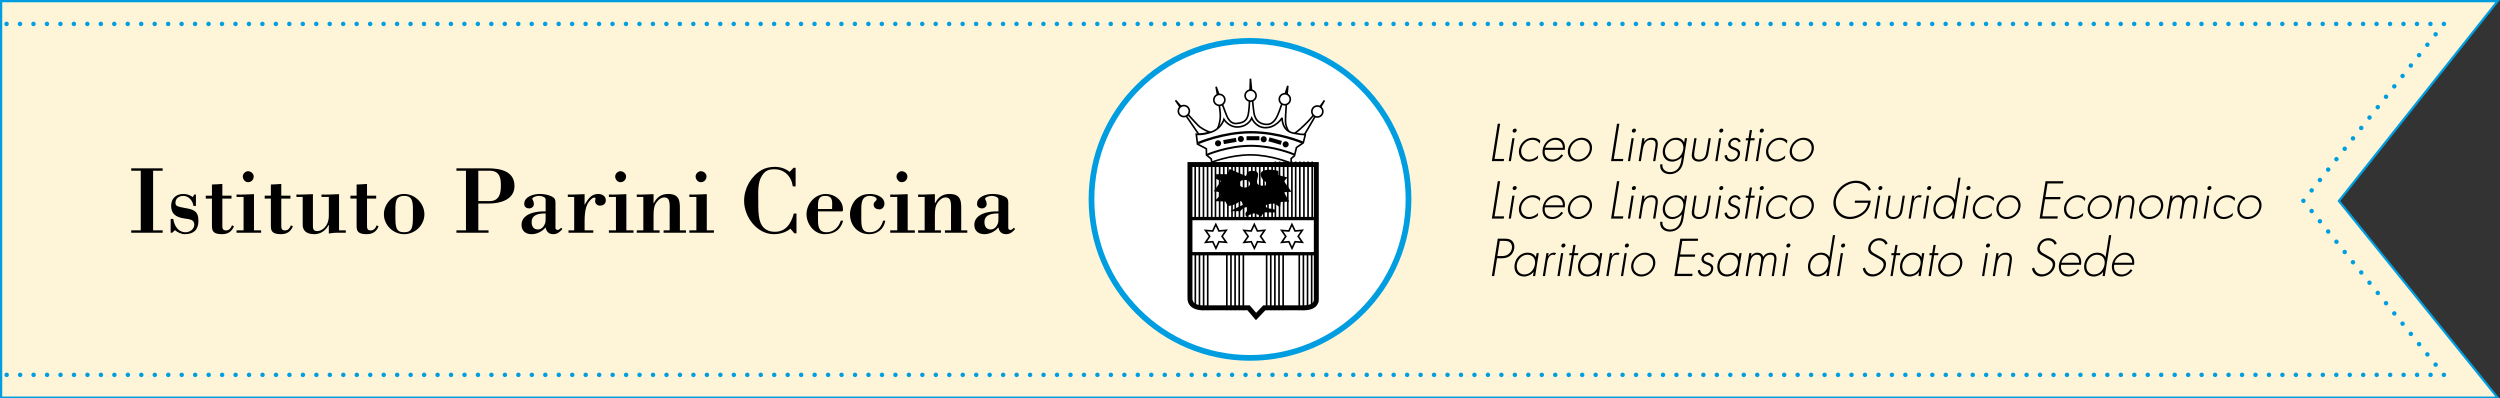 <?xml version="1.0" encoding="utf-8"?>
<!-- Generator: Adobe Illustrator 16.0.0, SVG Export Plug-In . SVG Version: 6.00 Build 0)  -->
<!DOCTYPE svg PUBLIC "-//W3C//DTD SVG 1.1//EN" "http://www.w3.org/Graphics/SVG/1.1/DTD/svg11.dtd">
<svg version="1.1" id="Livello_1" xmlns="http://www.w3.org/2000/svg" xmlns:xlink="http://www.w3.org/1999/xlink" x="0px" y="0px"
	 width="1250px" height="199px" viewBox="0 0 1250 199" enable-background="new 0 0 1250 199" xml:space="preserve">
<rect x="0" y="0" width="1250" height="199" fill="#333333" stroke="none"/>
<polygon fill="#FEF5D8" points="0.56,0.56 0.56,198.825 1248.827,198.825 1169.448,100.489 1248.827,0.56 "/>
<g>
	<g>
		<defs>
			<polygon id="SVGID_1_" points="0.56,0.561 0.56,198.825 1248.827,198.825 1169.448,100.488 1248.827,0.561 			"/>
		</defs>
		<clipPath id="SVGID_2_">
			<use xlink:href="#SVGID_1_"  overflow="visible"/>
		</clipPath>
		
			<line clip-path="url(#SVGID_2_)" fill="none" stroke="#009EE0" stroke-width="2.24" stroke-linecap="round" stroke-linejoin="round" stroke-dasharray="0,6.733" x1="-3.401" y1="187.425" x2="1218.578" y2="187.425"/>
	</g>
	<g>
		<defs>
			<polygon id="SVGID_3_" points="0.56,0.561 0.56,198.825 1248.827,198.825 1169.448,100.488 1248.827,0.561 			"/>
		</defs>
		<clipPath id="SVGID_4_">
			<use xlink:href="#SVGID_3_"  overflow="visible"/>
		</clipPath>
		
			<line clip-path="url(#SVGID_4_)" fill="none" stroke="#009EE0" stroke-width="2.24" stroke-linecap="round" stroke-linejoin="round" stroke-dasharray="0,6.579" x1="1217.812" y1="182.307" x2="1153.76" y2="102.957"/>
	</g>
	<g>
		<defs>
			<polygon id="SVGID_5_" points="0.56,0.561 0.56,198.825 1248.827,198.825 1169.448,100.488 1248.827,0.561 			"/>
		</defs>
		<clipPath id="SVGID_6_">
			<use xlink:href="#SVGID_5_"  overflow="visible"/>
		</clipPath>
		
			<line clip-path="url(#SVGID_6_)" fill="none" stroke="#009EE0" stroke-width="2.24" stroke-linecap="round" stroke-linejoin="round" stroke-dasharray="0,6.644" x1="1155.825" y1="95.195" x2="1219.879" y2="14.561"/>
	</g>
	<g>
		<defs>
			<polygon id="SVGID_7_" points="0.56,0.561 0.56,198.825 1248.827,198.825 1169.448,100.488 1248.827,0.561 			"/>
		</defs>
		<clipPath id="SVGID_8_">
			<use xlink:href="#SVGID_7_"  overflow="visible"/>
		</clipPath>
		
			<line clip-path="url(#SVGID_8_)" fill="none" stroke="#009EE0" stroke-width="2.24" stroke-linecap="round" stroke-linejoin="round" stroke-dasharray="0,6.733" x1="1215.212" y1="11.96" x2="-6.768" y2="11.96"/>
	</g>
	<g>
		<defs>
			<polygon id="SVGID_9_" points="0.56,0.561 0.56,198.825 1248.827,198.825 1169.448,100.488 1248.827,0.561 			"/>
		</defs>
		<clipPath id="SVGID_10_">
			<use xlink:href="#SVGID_9_"  overflow="visible"/>
		</clipPath>
		
			<path clip-path="url(#SVGID_10_)" fill="none" stroke="#009EE0" stroke-width="2.24" stroke-linecap="round" stroke-linejoin="round" d="
			M-10.134,11.96L-10.134,11.96 M1221.945,11.96L1221.945,11.96 M1151.693,100.396L1151.693,100.396 M1221.945,187.425
			L1221.945,187.425 M-10.134,187.425L-10.134,187.425"/>
	</g>
</g>
<g>
	<g>
		<defs>
			<rect id="SVGID_11_" x="0" width="1250" height="199.385"/>
		</defs>
		<clipPath id="SVGID_12_">
			<use xlink:href="#SVGID_11_"  overflow="visible"/>
		</clipPath>
		<polygon clip-path="url(#SVGID_12_)" fill="none" stroke="#009EE0" stroke-width="1.12" points="0.56,0.56 0.56,198.825 
			1248.827,198.825 1169.448,100.489 1248.827,0.56 		"/>
	</g>
	<g>
		<defs>
			<rect id="SVGID_13_" x="0" width="1250" height="199.385"/>
		</defs>
		<clipPath id="SVGID_14_">
			<use xlink:href="#SVGID_13_"  overflow="visible"/>
		</clipPath>
		<path clip-path="url(#SVGID_14_)" fill="#FFFFFF" d="M625,178.947c43.771,0,79.255-35.483,79.255-79.254
			c0-43.772-35.482-79.256-79.255-79.256c-43.771,0-79.256,35.484-79.256,79.256C545.744,143.464,581.229,178.947,625,178.947"/>
	</g>
	<g>
		<defs>
			<rect id="SVGID_15_" x="0" width="1250" height="199.385"/>
		</defs>
		<clipPath id="SVGID_16_">
			<use xlink:href="#SVGID_15_"  overflow="visible"/>
		</clipPath>
		<circle clip-path="url(#SVGID_16_)" fill="none" stroke="#009EE0" stroke-width="2.868" cx="625" cy="99.692" r="79.255"/>
	</g>
	<g>
		<defs>
			<rect id="SVGID_17_" x="0" width="1250" height="199.385"/>
		</defs>
		<clipPath id="SVGID_18_">
			<use xlink:href="#SVGID_17_"  overflow="visible"/>
		</clipPath>
		<path clip-path="url(#SVGID_18_)" fill="#FFFFFF" d="M587.759,50.16l11.664,17.066l5.779-0.952c0,0-3.359-1.342-5.264-2.787
			C598.034,62.042,587.759,50.16,587.759,50.16"/>
	</g>
	<g>
		<defs>
			<rect id="SVGID_19_" x="0" width="1250" height="199.385"/>
		</defs>
		<clipPath id="SVGID_20_">
			<use xlink:href="#SVGID_19_"  overflow="visible"/>
		</clipPath>
		<path clip-path="url(#SVGID_20_)" fill="none" stroke="#000000" stroke-width="0.826" d="M587.759,50.16l11.664,17.066
			l5.779-0.952c0,0-3.359-1.342-5.264-2.787C598.034,62.042,587.759,50.16,587.759,50.16z"/>
	</g>
	<g>
		<defs>
			<rect id="SVGID_21_" x="0" width="1250" height="199.385"/>
		</defs>
		<clipPath id="SVGID_22_">
			<use xlink:href="#SVGID_21_"  overflow="visible"/>
		</clipPath>
		<path clip-path="url(#SVGID_22_)" fill="#FFFFFF" d="M608.952,63.9c0,0,1.389-3.005,1.193-6.858
			c-0.195-3.854-2.11-13.671-2.11-13.671s4.975,14.281,5.94,15.781c1.063,1.651,2.374,2.787,4.336,2.58
			c2.879-0.303,4.954-0.906,5.78-4.323c0.826-3.418,1.135-18.075,1.135-18.075s1.48,16.698,1.962,18.166s1.388,3.848,4.702,4.542
			c2.729,0.572,4.588-0.275,6.285-3.131c1.696-2.856,5.733-15.999,5.733-15.999s-1.47,16.09-1.102,18.625
			c0.369,2.536,1.513,3.992,1.513,3.992l-34.577-0.597L608.952,63.9z"/>
	</g>
	<g>
		<defs>
			<rect id="SVGID_23_" x="0" width="1250" height="199.385"/>
		</defs>
		<clipPath id="SVGID_24_">
			<use xlink:href="#SVGID_23_"  overflow="visible"/>
		</clipPath>
		<path clip-path="url(#SVGID_24_)" fill="none" stroke="#000000" stroke-width="0.826" d="M608.952,63.9
			c0,0,1.389-3.005,1.193-6.858c-0.195-3.854-2.11-13.671-2.11-13.671s4.975,14.281,5.94,15.781c1.063,1.651,2.374,2.787,4.336,2.58
			c2.879-0.303,4.954-0.906,5.78-4.323c0.826-3.418,1.135-18.075,1.135-18.075s1.48,16.698,1.962,18.166s1.388,3.848,4.702,4.542
			c2.729,0.572,4.588-0.275,6.285-3.131c1.696-2.856,5.733-15.999,5.733-15.999s-1.47,16.09-1.102,18.625
			c0.369,2.536,1.513,3.992,1.513,3.992l-34.577-0.597L608.952,63.9z"/>
	</g>
	<g>
		<defs>
			<rect id="SVGID_25_" x="0" width="1250" height="199.385"/>
		</defs>
		<clipPath id="SVGID_26_">
			<use xlink:href="#SVGID_25_"  overflow="visible"/>
		</clipPath>
		<path clip-path="url(#SVGID_26_)" fill="#FFFFFF" d="M647.213,66.618c0,0,0.733,0.057,5.505-4.576
			c4.771-4.633,9.508-11.836,9.508-11.836l-9.812,16.825l-2.538,1.296L647.213,66.618z"/>
	</g>
	<g>
		<defs>
			<rect id="SVGID_27_" x="0" width="1250" height="199.385"/>
		</defs>
		<clipPath id="SVGID_28_">
			<use xlink:href="#SVGID_27_"  overflow="visible"/>
		</clipPath>
		<path clip-path="url(#SVGID_28_)" fill="none" stroke="#000000" stroke-width="0.826" d="M647.213,66.618
			c0,0,0.733,0.057,5.505-4.576c4.771-4.633,9.508-11.836,9.508-11.836l-9.812,16.825l-2.538,1.296L647.213,66.618z"/>
	</g>
	<g>
		<defs>
			<rect id="SVGID_29_" x="0" width="1250" height="199.385"/>
		</defs>
		<clipPath id="SVGID_30_">
			<use xlink:href="#SVGID_29_"  overflow="visible"/>
		</clipPath>
		<path clip-path="url(#SVGID_30_)" fill="#FFFFFF" d="M603.173,74.37l-4.417-2.306l-0.616-4.929c0,0,3.329,0.536,7.969-1.273
			s5.872-6.159,5.872-6.159s2.474,4.046,7.065,3.785c5.229-0.298,6.801-4.399,6.801-4.399s1.866,4.502,6.503,4.743
			c5.602,0.291,8.712-4.92,8.712-4.92s-0.316,6.569,5.738,7.672c6.056,1.104,5.918,0.551,5.918,0.551l-1.102,4.293l-3.371,2.325
			l-1.032,4.135l-1.651,1.421v2.476l-39.599-0.149l-0.339-2.14l-2.383-2.027L603.173,74.37z"/>
	</g>
	<g>
		<defs>
			<rect id="SVGID_31_" x="0" width="1250" height="199.385"/>
		</defs>
		<clipPath id="SVGID_32_">
			<use xlink:href="#SVGID_31_"  overflow="visible"/>
		</clipPath>
		<path clip-path="url(#SVGID_32_)" fill="none" stroke="#000000" stroke-width="0.826" d="M603.173,74.37l-4.417-2.306
			l-0.616-4.929c0,0,3.329,0.536,7.969-1.273s5.872-6.159,5.872-6.159s2.474,4.046,7.065,3.785c5.229-0.298,6.801-4.399,6.801-4.399
			s1.866,4.502,6.503,4.743c5.602,0.291,8.712-4.92,8.712-4.92s-0.316,6.569,5.738,7.672c6.056,1.104,5.918,0.551,5.918,0.551
			l-1.102,4.293l-3.371,2.325l-1.032,4.135l-1.651,1.421v2.476l-39.599-0.149l-0.339-2.14l-2.383-2.027L603.173,74.37z"/>
	</g>
	<g>
		<defs>
			<rect id="SVGID_33_" x="0" width="1250" height="199.385"/>
		</defs>
		<clipPath id="SVGID_34_">
			<use xlink:href="#SVGID_33_"  overflow="visible"/>
		</clipPath>
		<path clip-path="url(#SVGID_34_)" fill="none" stroke="#000000" stroke-width="2.477" d="M594.984,82.273h63.17v67.299
			c0,0,0.62,4.335-6.398,4.335H632.16l-4.146,4.336l-3.716-4.336h-22.089c0,0-7.226,0.62-7.226-4.748V82.273L594.984,82.273z"/>
	</g>
	<g>
		<defs>
			<rect id="SVGID_35_" x="0" width="1250" height="199.385"/>
		</defs>
		<clipPath id="SVGID_36_">
			<use xlink:href="#SVGID_35_"  overflow="visible"/>
		</clipPath>
		<path clip-path="url(#SVGID_36_)" fill="#FFFFFF" d="M591.922,58.292c1.52,0,2.753-1.232,2.753-2.753
			c0-1.52-1.233-2.752-2.753-2.752c-1.521,0-2.753,1.232-2.753,2.752C589.169,57.06,590.402,58.292,591.922,58.292"/>
	</g>
	<g>
		<defs>
			<rect id="SVGID_37_" x="0" width="1250" height="199.385"/>
		</defs>
		<clipPath id="SVGID_38_">
			<use xlink:href="#SVGID_37_"  overflow="visible"/>
		</clipPath>
		<circle clip-path="url(#SVGID_38_)" fill="none" stroke="#000000" stroke-width="0.826" cx="591.922" cy="55.539" r="2.752"/>
	</g>
	<g>
		<defs>
			<rect id="SVGID_39_" x="0" width="1250" height="199.385"/>
		</defs>
		<clipPath id="SVGID_40_">
			<use xlink:href="#SVGID_39_"  overflow="visible"/>
		</clipPath>
		<path clip-path="url(#SVGID_40_)" fill="#FFFFFF" d="M609.676,52.684c1.52,0,2.753-1.232,2.753-2.753
			c0-1.52-1.233-2.752-2.753-2.752c-1.521,0-2.753,1.232-2.753,2.752C606.923,51.452,608.156,52.684,609.676,52.684"/>
	</g>
	<g>
		<defs>
			<rect id="SVGID_41_" x="0" width="1250" height="199.385"/>
		</defs>
		<clipPath id="SVGID_42_">
			<use xlink:href="#SVGID_41_"  overflow="visible"/>
		</clipPath>
		<circle clip-path="url(#SVGID_42_)" fill="none" stroke="#000000" stroke-width="0.826" cx="609.676" cy="49.931" r="2.752"/>
	</g>
	<g>
		<defs>
			<rect id="SVGID_43_" x="0" width="1250" height="199.385"/>
		</defs>
		<clipPath id="SVGID_44_">
			<use xlink:href="#SVGID_43_"  overflow="visible"/>
		</clipPath>
		<path clip-path="url(#SVGID_44_)" fill="#FFFFFF" d="M625.296,50.569c1.521,0,2.753-1.232,2.753-2.753
			c0-1.52-1.232-2.752-2.753-2.752c-1.521,0-2.753,1.232-2.753,2.752C622.543,49.337,623.775,50.569,625.296,50.569"/>
	</g>
	<g>
		<defs>
			<rect id="SVGID_45_" x="0" width="1250" height="199.385"/>
		</defs>
		<clipPath id="SVGID_46_">
			<use xlink:href="#SVGID_45_"  overflow="visible"/>
		</clipPath>
		<circle clip-path="url(#SVGID_46_)" fill="none" stroke="#000000" stroke-width="0.826" cx="625.296" cy="47.817" r="2.752"/>
	</g>
	<g>
		<defs>
			<rect id="SVGID_47_" x="0" width="1250" height="199.385"/>
		</defs>
		<clipPath id="SVGID_48_">
			<use xlink:href="#SVGID_47_"  overflow="visible"/>
		</clipPath>
		<path clip-path="url(#SVGID_48_)" fill="#FFFFFF" d="M642.396,52.374c1.521,0,2.753-1.232,2.753-2.753
			c0-1.52-1.232-2.752-2.753-2.752s-2.753,1.232-2.753,2.752C639.644,51.142,640.875,52.374,642.396,52.374"/>
	</g>
	<g>
		<defs>
			<rect id="SVGID_49_" x="0" width="1250" height="199.385"/>
		</defs>
		<clipPath id="SVGID_50_">
			<use xlink:href="#SVGID_49_"  overflow="visible"/>
		</clipPath>
		<circle clip-path="url(#SVGID_50_)" fill="none" stroke="#000000" stroke-width="0.826" cx="642.396" cy="49.621" r="2.752"/>
	</g>
	<g>
		<defs>
			<rect id="SVGID_51_" x="0" width="1250" height="199.385"/>
		</defs>
		<clipPath id="SVGID_52_">
			<use xlink:href="#SVGID_51_"  overflow="visible"/>
		</clipPath>
		<path clip-path="url(#SVGID_52_)" fill="#FFFFFF" d="M658.671,58.499c1.52,0,2.753-1.232,2.753-2.753
			c0-1.52-1.233-2.752-2.753-2.752c-1.521,0-2.753,1.232-2.753,2.752C655.918,57.267,657.15,58.499,658.671,58.499"/>
	</g>
	<g>
		<defs>
			<rect id="SVGID_53_" x="0" width="1250" height="199.385"/>
		</defs>
		<clipPath id="SVGID_54_">
			<use xlink:href="#SVGID_53_"  overflow="visible"/>
		</clipPath>
		<circle clip-path="url(#SVGID_54_)" fill="none" stroke="#000000" stroke-width="0.826" cx="658.671" cy="55.746" r="2.752"/>
	</g>
</g>
<line fill="none" stroke="#000000" stroke-width="1.652" x1="595.309" y1="109.287" x2="658.086" y2="109.287"/>
<line fill="none" stroke="#000000" stroke-width="1.652" x1="595.309" y1="126.864" x2="658.086" y2="126.864"/>
<g>
	<g>
		<defs>
			<rect id="SVGID_55_" x="0" width="1250" height="199.385"/>
		</defs>
		<clipPath id="SVGID_56_">
			<use xlink:href="#SVGID_55_"  overflow="visible"/>
		</clipPath>
		<path clip-path="url(#SVGID_56_)" fill="none" stroke="#000000" stroke-width="0.826" d="M605.65,81.211
			c0,0,9.241-3.775,19.622-3.775s20.289,4.157,20.289,4.157"/>
	</g>
	<g>
		<defs>
			<rect id="SVGID_57_" x="0" width="1250" height="199.385"/>
		</defs>
		<clipPath id="SVGID_58_">
			<use xlink:href="#SVGID_57_"  overflow="visible"/>
		</clipPath>
		<path clip-path="url(#SVGID_58_)" fill="none" stroke="#000000" stroke-width="0.991" d="M603.37,77.434
			c0,0,10.393-4.534,22.066-4.534s21.577,4.321,21.577,4.321"/>
	</g>
	<g>
		<defs>
			<rect id="SVGID_59_" x="0" width="1250" height="199.385"/>
		</defs>
		<clipPath id="SVGID_60_">
			<use xlink:href="#SVGID_59_"  overflow="visible"/>
		</clipPath>
		<path clip-path="url(#SVGID_60_)" fill="none" stroke="#000000" stroke-width="1.189" d="M599.006,71.565
			c0,0,12.47-5.441,26.479-5.441c14.01,0,25.896,5.186,25.896,5.186"/>
	</g>
</g>
<path fill="none" stroke="#000000" stroke-width="0.826" d="M603.998,76.729"/>
<line fill="none" stroke="#000000" stroke-width="0.826" x1="597.668" y1="126.746" x2="597.668" y2="153.889"/>
<line fill="none" stroke="#000000" stroke-width="0.826" x1="599.732" y1="126.746" x2="599.732" y2="154.527"/>
<line fill="none" stroke="#000000" stroke-width="0.826" x1="601.796" y1="126.746" x2="601.796" y2="155.059"/>
<line fill="none" stroke="#000000" stroke-width="0.826" x1="603.861" y1="126.746" x2="603.861" y2="155.059"/>
<line fill="none" stroke="#000000" stroke-width="0.826" x1="649.634" y1="126.746" x2="649.634" y2="155.059"/>
<line fill="none" stroke="#000000" stroke-width="0.826" x1="651.698" y1="126.746" x2="651.698" y2="155.059"/>
<line fill="none" stroke="#000000" stroke-width="0.826" x1="653.763" y1="126.746" x2="653.763" y2="154.361"/>
<line fill="none" stroke="#000000" stroke-width="0.826" x1="655.826" y1="126.746" x2="655.826" y2="153.712"/>
<line fill="none" stroke="#000000" stroke-width="0.826" x1="613.416" y1="126.746" x2="613.416" y2="155.059"/>
<line fill="none" stroke="#000000" stroke-width="0.826" x1="615.48" y1="126.746" x2="615.48" y2="155.059"/>
<line fill="none" stroke="#000000" stroke-width="0.826" x1="617.545" y1="126.746" x2="617.545" y2="155.059"/>
<line fill="none" stroke="#000000" stroke-width="0.826" x1="619.609" y1="126.746" x2="619.609" y2="155.059"/>
<line fill="none" stroke="#000000" stroke-width="0.826" x1="621.674" y1="126.746" x2="621.674" y2="155.059"/>
<line fill="none" stroke="#000000" stroke-width="0.826" x1="633.313" y1="126.746" x2="633.313" y2="155.059"/>
<line fill="none" stroke="#000000" stroke-width="0.826" x1="635.378" y1="126.746" x2="635.378" y2="155.059"/>
<line fill="none" stroke="#000000" stroke-width="0.826" x1="637.442" y1="126.746" x2="637.442" y2="155.059"/>
<line fill="none" stroke="#000000" stroke-width="0.826" x1="639.507" y1="126.746" x2="639.507" y2="155.059"/>
<line fill="none" stroke="#000000" stroke-width="0.826" x1="641.571" y1="126.746" x2="641.571" y2="155.059"/>
<g>
	<g>
		<defs>
			<rect id="SVGID_61_" x="0" width="1250" height="199.385"/>
		</defs>
		<clipPath id="SVGID_62_">
			<use xlink:href="#SVGID_61_"  overflow="visible"/>
		</clipPath>
		<path clip-path="url(#SVGID_62_)" d="M625.049,91.859c0,1.059-1.219,1.918-2.721,1.918c-1.503,0-2.72-0.859-2.72-1.918
			c0-1.06,1.217-1.918,2.72-1.918C623.83,89.941,625.049,90.799,625.049,91.859 M641.984,90.604l1.805-1.894l-4.518-1.089
			l-0.109-2.163c0,0-4.781-1.323-7.639,0c-2.854,1.323,0.206,4.718,0.206,4.718l1.294,0.887l-0.123,1.62
			c0,0-1.789,0.561-3.521-0.243c-1.732-0.804-0.332-3.213-0.332-5.049s-1.416-1.933-3.539-1.933c-2.124,0-2.447,2.595-2.447,2.595
			l-8.259-3.539l-1.091,2.595h-5.662v2.389l2.595,0.914l-3.775,5.191l3.067,0.472l0.236,1.474l-2.831,3.008l5.426,0.235
			c0,0,0.708,2.124,1.829,2.124s3.834-0.943,5.013-2.124c1.181-1.179,1.888,1.651,1.888,1.651l-1.651,0.709l-4.836,2.447h5.072
			c0,0,1.416-1.74,2.771-1.977c1.356-0.236,1.475,1.355,0.412,2.184c-1.062,0.824-0.205,2.535-0.205,2.535s2.684-1.65,4.099-1.65
			c1.416,0,3.403,1.769,3.403,1.769l1.292-2.251h5.587v-1.447l-1.914-0.412c0,0-2.627,0-2.627-1.354s4.541-1.146,4.541-1.146
			l2.547,1.774l0.358-2.629l4.271-0.203l-2.634-4.672l3.736-0.239L641.984,90.604z"/>
	</g>
</g>
<line fill="none" stroke="#000000" stroke-width="0.826" x1="597.6" y1="81.447" x2="597.6" y2="109.76"/>
<line fill="none" stroke="#000000" stroke-width="0.826" x1="599.663" y1="81.447" x2="599.663" y2="109.76"/>
<line fill="none" stroke="#000000" stroke-width="0.826" x1="601.729" y1="81.447" x2="601.729" y2="109.76"/>
<line fill="none" stroke="#000000" stroke-width="0.826" x1="603.793" y1="81.447" x2="603.793" y2="109.76"/>
<line fill="none" stroke="#000000" stroke-width="0.826" x1="605.857" y1="81.447" x2="605.857" y2="109.76"/>
<line fill="none" stroke="#000000" stroke-width="0.826" x1="617.654" y1="81.36" x2="617.654" y2="109.672"/>
<line fill="none" stroke="#000000" stroke-width="0.826" x1="619.718" y1="81.36" x2="619.718" y2="109.672"/>
<line fill="none" stroke="#000000" stroke-width="0.826" x1="621.781" y1="81.36" x2="621.781" y2="109.672"/>
<line fill="none" stroke="#000000" stroke-width="0.826" x1="623.847" y1="81.36" x2="623.847" y2="109.672"/>
<line fill="none" stroke="#000000" stroke-width="0.826" x1="625.91" y1="81.36" x2="625.91" y2="109.672"/>
<line fill="none" stroke="#000000" stroke-width="0.826" x1="637.69" y1="80.774" x2="637.69" y2="109.086"/>
<line fill="none" stroke="#000000" stroke-width="0.826" x1="639.755" y1="80.774" x2="639.755" y2="109.086"/>
<line fill="none" stroke="#000000" stroke-width="0.826" x1="641.819" y1="80.774" x2="641.819" y2="109.086"/>
<line fill="none" stroke="#000000" stroke-width="0.826" x1="643.884" y1="80.774" x2="643.884" y2="109.086"/>
<line fill="none" stroke="#000000" stroke-width="0.826" x1="645.948" y1="80.774" x2="645.948" y2="109.086"/>
<line fill="none" stroke="#000000" stroke-width="0.826" x1="607.744" y1="81.447" x2="607.744" y2="109.76"/>
<line fill="none" stroke="#000000" stroke-width="0.826" x1="609.809" y1="81.447" x2="609.809" y2="109.76"/>
<line fill="none" stroke="#000000" stroke-width="0.826" x1="611.873" y1="81.447" x2="611.873" y2="109.76"/>
<line fill="none" stroke="#000000" stroke-width="0.826" x1="613.938" y1="81.447" x2="613.938" y2="109.76"/>
<line fill="none" stroke="#000000" stroke-width="0.826" x1="616.002" y1="81.447" x2="616.002" y2="109.76"/>
<line fill="none" stroke="#000000" stroke-width="0.826" x1="627.799" y1="81.36" x2="627.799" y2="109.672"/>
<line fill="none" stroke="#000000" stroke-width="0.826" x1="629.863" y1="81.36" x2="629.863" y2="109.672"/>
<line fill="none" stroke="#000000" stroke-width="0.826" x1="631.928" y1="81.36" x2="631.928" y2="109.672"/>
<line fill="none" stroke="#000000" stroke-width="0.826" x1="633.991" y1="81.36" x2="633.991" y2="109.672"/>
<line fill="none" stroke="#000000" stroke-width="0.826" x1="636.057" y1="81.36" x2="636.057" y2="109.672"/>
<line fill="none" stroke="#000000" stroke-width="0.826" x1="647.835" y1="80.774" x2="647.835" y2="109.086"/>
<line fill="none" stroke="#000000" stroke-width="0.826" x1="649.9" y1="80.774" x2="649.9" y2="109.086"/>
<line fill="none" stroke="#000000" stroke-width="0.826" x1="651.964" y1="80.774" x2="651.964" y2="109.086"/>
<line fill="none" stroke="#000000" stroke-width="0.826" x1="654.028" y1="80.774" x2="654.028" y2="109.086"/>
<line fill="none" stroke="#000000" stroke-width="0.826" x1="656.093" y1="80.774" x2="656.093" y2="109.086"/>
<polygon fill="#FFFFFF" points="607.91,112.207 606.375,115.495 602.757,115.213 604.837,118.188 602.782,121.18 606.399,120.865 
	607.963,124.139 609.498,120.852 613.116,121.134 611.036,118.16 613.091,115.168 609.475,115.48 "/>
<polygon fill="none" stroke="#000000" stroke-width="0.826" points="607.91,112.207 606.375,115.495 602.757,115.213 
	604.837,118.188 602.782,121.18 606.399,120.865 607.963,124.139 609.498,120.852 613.116,121.134 611.036,118.16 613.091,115.168 
	609.475,115.48 "/>
<polygon fill="#FFFFFF" points="627.144,112.207 625.607,115.495 621.99,115.213 624.07,118.188 622.016,121.18 625.632,120.865 
	627.195,124.139 628.731,120.852 632.35,121.134 630.27,118.16 632.323,115.168 628.707,115.48 "/>
<polygon fill="none" stroke="#000000" stroke-width="0.826" points="627.144,112.207 625.607,115.495 621.99,115.213 
	624.07,118.188 622.016,121.18 625.632,120.865 627.195,124.139 628.731,120.852 632.35,121.134 630.27,118.16 632.323,115.168 
	628.707,115.48 "/>
<polygon fill="#FFFFFF" points="645.967,112.207 644.432,115.495 640.813,115.213 642.894,118.188 640.839,121.18 644.454,120.865 
	646.02,124.139 647.556,120.852 651.173,121.134 649.094,118.16 651.147,115.168 647.531,115.48 "/>
<polygon fill="none" stroke="#000000" stroke-width="0.826" points="645.967,112.207 644.432,115.495 640.813,115.213 
	642.894,118.188 640.839,121.18 644.454,120.865 646.02,124.139 647.556,120.852 651.173,121.134 649.094,118.16 651.147,115.168 
	647.531,115.48 "/>
<g>
	<g>
		<defs>
			<rect id="SVGID_63_" x="0" width="1250" height="199.385"/>
		</defs>
		<clipPath id="SVGID_64_">
			<use xlink:href="#SVGID_63_"  overflow="visible"/>
		</clipPath>
		<path clip-path="url(#SVGID_64_)" d="M620.436,71.027c0.847,0,1.533-0.687,1.533-1.534c0-0.846-0.688-1.533-1.533-1.533
			c-0.848,0-1.535,0.687-1.535,1.533C618.901,70.34,619.588,71.027,620.436,71.027"/>
	</g>
	<g>
		<defs>
			<rect id="SVGID_65_" x="0" width="1250" height="199.385"/>
		</defs>
		<clipPath id="SVGID_66_">
			<use xlink:href="#SVGID_65_"  overflow="visible"/>
		</clipPath>
		<path clip-path="url(#SVGID_66_)" d="M609.034,73.19c0.848,0,1.534-0.687,1.534-1.534c0-0.846-0.687-1.533-1.534-1.533
			c-0.847,0-1.534,0.687-1.534,1.533C607.5,72.503,608.188,73.19,609.034,73.19"/>
	</g>
	<g>
		<defs>
			<rect id="SVGID_67_" x="0" width="1250" height="199.385"/>
		</defs>
		<clipPath id="SVGID_68_">
			<use xlink:href="#SVGID_67_"  overflow="visible"/>
		</clipPath>
		<path clip-path="url(#SVGID_68_)" d="M631.856,71.165c0.847,0,1.534-0.687,1.534-1.534c0-0.846-0.688-1.533-1.534-1.533
			s-1.534,0.687-1.534,1.533C630.322,70.478,631.01,71.165,631.856,71.165"/>
	</g>
	<g>
		<defs>
			<rect id="SVGID_69_" x="0" width="1250" height="199.385"/>
		</defs>
		<clipPath id="SVGID_70_">
			<use xlink:href="#SVGID_69_"  overflow="visible"/>
		</clipPath>
		<path clip-path="url(#SVGID_70_)" d="M642.828,73.711c0.848,0,1.534-0.687,1.534-1.534c0-0.846-0.688-1.533-1.534-1.533
			c-0.848,0-1.533,0.687-1.533,1.533C641.295,73.024,641.981,73.711,642.828,73.711"/>
	</g>
</g>
<rect x="613.689" y="67.121" transform="matrix(0.174 0.985 -0.985 0.174 577.272 -547.242)" width="2.025" height="6.433"/>
<rect x="623.266" y="68.098" width="6.434" height="2.024"/>
<rect x="636.631" y="67.465" transform="matrix(-0.276 0.961 -0.961 -0.276 881.488 -522.719)" width="2.025" height="6.434"/>
<g>
	<defs>
		<rect id="SVGID_71_" x="0" width="1250" height="199.385"/>
	</defs>
	<clipPath id="SVGID_72_">
		<use xlink:href="#SVGID_71_"  overflow="visible"/>
	</clipPath>
	<path clip-path="url(#SVGID_72_)" d="M499.219,105.708c-4.34-0.241-12.056,0.964-12.056,6.703c0,3.086,2.122,4.678,5.016,4.678
		c2.7,0,5.304-1.303,7.04-3.424c0.29,2.121,1.64,3.424,3.762,3.424c2.025,0,3.327-1.014,4.581-2.557l-0.579-0.675
		c-0.385,0.385-1.109,1.108-1.687,1.108c-0.579,0-1.158-0.29-1.158-0.917v-12.826c0-1.496-0.435-2.267-1.784-2.941
		c-1.881-0.965-4.099-1.302-6.173-1.302c-2.941,0-7.667,1.302-7.667,4.966c0,1.544,1.157,2.268,2.508,2.268
		c1.109,0,2.314-0.868,2.314-2.122c0-0.916-0.386-1.929-0.676-2.314c-0.723-0.917,1.543-1.833,3.376-1.833
		c0.82,0,3.183,0.482,3.183,1.736V105.708L499.219,105.708z M499.219,109.373c0,0.916-0.048,1.783-0.337,2.507
		c-0.579,1.544-1.833,2.847-3.521,2.847c-2.267,0-3.135-1.593-3.135-3.715c0-3.906,4.003-4.291,6.992-4.291V109.373z
		 M467.441,97.076c-2.99,0.097-5.932,0.289-8.391,0.193v1.206h3.278v16.686h-3.278v1.204h11.429v-1.204h-3.038v-6.366
		c0-2.268,0-4.484,0.627-6.076c0.724-1.783,2.604-4.002,4.677-4.002c3.231,0,2.749,3.279,2.749,7.764v8.682h-3.038v1.204h11.188
		v-1.204h-3.038v-8.923c0-4.773,0.53-9.258-5.884-9.258c-3.472,0-5.643,1.639-7.186,4.628h-0.096V97.076z M453.697,88.203
		c0-1.447-1.446-2.604-2.845-2.604c-1.302,0-2.604,1.302-2.604,2.604c0,1.399,1.109,2.893,2.604,2.893
		C452.491,91.096,453.697,89.843,453.697,88.203 M457.41,116.364v-1.204h-3.568V97.076c-2.942,0.097-5.883,0.289-8.729,0.193v1.206
		h3.521v16.686h-3.521v1.204L457.41,116.364L457.41,116.364z M430.648,106.143c0-3.425-0.386-8.199,4.291-8.199
		c0.772,0,3.376,0.338,3.376,1.688c0,0.868-1.495,1.157-1.495,2.604c0,1.832,1.495,2.459,2.99,2.459
		c1.397,0,2.411-1.495,2.411-2.797c0-3.616-4.292-4.918-7.186-4.918c-2.651,0-4.821,0.723-6.799,2.459
		c-1.833,1.591-3.135,4.822-3.23,7.186c-0.241,5.787,3.713,10.465,9.596,10.465c4.099,0,7.378-2.557,8.053-6.752h-1.108
		c-0.868,3.376-3.184,5.787-6.655,5.787c-3.182,0-4.243-1.543-4.243-6.124V106.143z M420.281,105.708
		c0.771,0,1.205,0.146,1.205-0.868c0-4.773-4.146-7.86-8.632-7.86c-5.256,0-9.596,4.822-9.596,10.125c0,4.92,3.81,9.983,9.065,9.983
		c4.678,0,8.005-2.073,9.259-6.752h-1.205c-0.965,3.278-3.617,5.787-7.09,5.787c-4.099,0-4.292-3.185-4.292-6.56v-3.856H420.281z
		 M408.996,104.502c0-3.038-0.434-6.558,3.569-6.558c4.292,0,3.472,3.328,3.472,6.558H408.996z M396.894,106.77
		c-1.399,5.207-4.147,9.402-10.079,9.113c-3.665-0.193-5.931-2.268-6.847-5.354c-0.916-3.135-0.82-6.896-0.82-9.645
		c0-3.906-0.481-9.5,1.784-12.972c1.688-2.604,3.279-3.279,6.366-3.279c4.725,0,8.39,3.327,9.113,8.583h1.398V83.91h-1.062
		l-1.929,2.026c-2.121-1.736-4.773-2.508-7.474-2.508c-2.218,0-4.63,0.482-6.559,1.591c-5.4,3.231-8.729,9.163-8.729,15.433
		c0,8.005,6.414,16.637,14.901,16.637c2.845,0,6.075-0.868,8.245-2.749l1.978,2.314h1.061v-9.887h-1.35V106.77z M353.251,88.203
		c0-1.447-1.446-2.604-2.846-2.604c-1.302,0-2.604,1.302-2.604,2.604c0,1.399,1.108,2.893,2.604,2.893
		C352.046,91.096,353.251,89.843,353.251,88.203 M356.965,116.364v-1.204h-3.569V97.076c-2.941,0.097-5.883,0.289-8.728,0.193v1.206
		h3.52v16.686h-3.52v1.204L356.965,116.364L356.965,116.364z M326.777,97.076c-2.99,0.097-5.931,0.289-8.39,0.193v1.206h3.278
		v16.686h-3.278v1.204h11.428v-1.204h-3.038v-6.366c0-2.268,0-4.484,0.627-6.076c0.725-1.783,2.604-4.002,4.679-4.002
		c3.23,0,2.747,3.279,2.747,7.764v8.682h-3.037v1.204h11.188v-1.204h-3.038v-8.923c0-4.773,0.531-9.258-5.883-9.258
		c-3.472,0-5.642,1.639-7.186,4.628h-0.097V97.076L326.777,97.076z M313.033,88.203c0-1.447-1.446-2.604-2.845-2.604
		c-1.302,0-2.604,1.302-2.604,2.604c0,1.399,1.108,2.893,2.604,2.893C311.827,91.096,313.033,89.843,313.033,88.203
		 M316.747,116.364v-1.204h-3.567V97.076c-2.942,0.097-5.884,0.289-8.729,0.193v1.206h3.521v16.686h-3.521v1.204L316.747,116.364
		L316.747,116.364z M292.299,97.076c-2.942,0.097-5.883,0.289-8.391,0.193v1.206h3.183v16.686h-2.845v1.204h12.393v-1.204h-4.34
		v-4.485c0-6.316,1.157-8.921,2.99-10.754c0.627-0.627,1.108-1.109,2.024-1.109c0.53,0,0.482,0.289,0.338,1.061
		c-0.049,0.241-0.097,0.53-0.097,0.724c0,1.205,1.157,2.219,2.314,2.219c1.736,0,3.038-0.819,3.038-2.701
		c0-2.169-1.977-3.134-3.857-3.134c-3.52,0-5.208,2.797-6.751,5.449V97.076L292.299,97.076z M272.817,105.708
		c-4.34-0.241-12.056,0.964-12.056,6.703c0,3.086,2.122,4.678,5.015,4.678c2.701,0,5.306-1.303,7.041-3.424
		c0.289,2.121,1.64,3.424,3.762,3.424c2.025,0,3.327-1.014,4.581-2.557l-0.578-0.675c-0.387,0.385-1.109,1.108-1.688,1.108
		s-1.157-0.29-1.157-0.917v-12.826c0-1.496-0.434-2.267-1.784-2.941c-1.881-0.965-4.1-1.302-6.173-1.302
		c-2.941,0-7.668,1.302-7.668,4.966c0,1.544,1.158,2.268,2.509,2.268c1.108,0,2.314-0.868,2.314-2.122
		c0-0.916-0.386-1.929-0.675-2.314c-0.724-0.917,1.543-1.833,3.375-1.833c0.82,0,3.183,0.482,3.183,1.736V105.708z M272.817,109.373
		c0,0.916-0.048,1.783-0.338,2.507c-0.578,1.544-1.832,2.847-3.52,2.847c-2.267,0-3.134-1.593-3.134-3.715
		c0-3.906,4.002-4.291,6.991-4.291V109.373z M239.158,100.548v-15.19h5.642c5.401,0,5.642,4.147,5.642,7.619
		c0,3.954-0.965,7.571-5.642,7.571H239.158z M228.211,85.357h4.773v29.803h-4.773v1.204h16.058v-1.204h-5.11v-13.406h5.496
		c5.547,0,12.587-1.977,12.587-8.729c0-7.619-7.329-8.873-13.454-8.873h-15.576V85.357z M206.463,107.154
		c0,6.27-0.097,8.97-4.388,8.97c-4.292,0-4.39-2.7-4.39-8.97c0-5.449-0.337-9.21,4.39-9.21
		C206.8,97.944,206.463,101.705,206.463,107.154 M191.948,107.154c0,5.4,4.678,9.935,10.128,9.935
		c5.448,0,10.126-4.532,10.126-9.935c0-5.4-4.678-10.175-10.126-10.175C196.625,96.979,191.948,101.754,191.948,107.154
		 M178.301,97.848h-3.086v1.446h3.086v13.647c0,2.652,0.724,4.147,5.112,4.147c2.797,0,4.87-1.254,5.883-3.955l-0.964-0.481
		c-0.483,1.351-1.399,2.557-2.942,2.557c-1.832,0-1.881-1.109-1.881-2.652V99.293h4.581v-1.446h-4.581v-5.883
		c-1.736,0.096-3.472,0.289-5.208,0.289V97.848z M164.414,116.751c2.797-0.53,5.642-0.387,8.486-0.387v-1.204h-3.375V97.076
		c-2.894,0.097-5.835,0.289-8.776,0.193v1.206h3.665v9.307c0,5.786-3.858,7.764-5.643,7.764c-2.459,0-2.314-1.495-2.314-3.473
		V97.076c-2.894,0.097-5.835,0.289-8.246,0.193v1.206h3.135v13.937c0,2.266,1.205,4.678,5.835,4.678
		c3.134,0,5.738-1.881,7.088-4.582h0.146V116.751L164.414,116.751z M135.433,97.848h-3.087v1.446h3.087v13.647
		c0,2.652,0.723,4.147,5.111,4.147c2.797,0,4.871-1.254,5.883-3.955l-0.964-0.481c-0.482,1.351-1.398,2.557-2.942,2.557
		c-1.832,0-1.88-1.109-1.88-2.652V99.293h4.581v-1.446h-4.581v-5.883c-1.736,0.096-3.472,0.289-5.208,0.289V97.848L135.433,97.848z
		 M126.849,88.203c0-1.447-1.447-2.604-2.845-2.604c-1.302,0-2.604,1.302-2.604,2.604c0,1.399,1.109,2.893,2.604,2.893
		C125.644,91.096,126.849,89.843,126.849,88.203 M130.562,116.364v-1.204h-3.567V97.076c-2.942,0.097-5.884,0.289-8.729,0.193v1.206
		h3.521v16.686h-3.521v1.204L130.562,116.364L130.562,116.364z M105.968,97.848h-3.086v1.446h3.086v13.647
		c0,2.652,0.723,4.147,5.112,4.147c2.797,0,4.87-1.254,5.883-3.955l-0.965-0.481c-0.482,1.351-1.398,2.557-2.941,2.557
		c-1.833,0-1.881-1.109-1.881-2.652V99.293h4.581v-1.446h-4.581v-5.883c-1.736,0.096-3.472,0.289-5.208,0.289V97.848z M87.5,115.062
		c1.157,1.108,3.23,2.025,4.821,2.025c4.341,0,6.896-2.025,6.896-6.654c0-4.968-2.507-5.74-6.896-6.463
		c-4.34-0.723-4.58-1.254-4.58-2.701c0-2.218,2.025-3.327,3.905-3.327c2.701,0,4.774,2.411,5.064,5.015h1.253v-5.69h-0.819
		l-0.771,1.254c-1.351-1.013-3.038-1.543-4.727-1.543c-3.567,0-6.076,2.218-6.076,5.882c0,3.714,1.882,5.738,6.849,6.414
		c2.507,0.338,4.726,0.578,4.726,2.99c0,2.41-2.267,3.857-4.389,3.857c-3.665,0-5.643-3.23-6.124-6.655H85.33v6.896h0.771
		L87.5,115.062z M76.553,85.357h4.774v-1.206H65.606v1.206h4.774v29.803h-4.774v1.204h15.722v-1.204h-4.774V85.357z"/>
</g>
<g>
	<defs>
		<rect id="SVGID_73_" x="0" width="1250" height="199.385"/>
	</defs>
	<clipPath id="SVGID_74_">
		<use xlink:href="#SVGID_73_"  overflow="visible"/>
	</clipPath>
	<path clip-path="url(#SVGID_74_)" d="M901.562,69.908c2.826,0,4.646,2.131,4.197,4.957c-0.439,2.775-2.958,4.907-5.759,4.907
		c-2.701,0-4.395-2.305-3.981-4.907C896.439,72.213,898.837,69.908,901.562,69.908 M901.803,68.867
		c-3.321,0-6.376,2.701-6.897,5.998c-0.516,3.246,1.709,5.948,5.006,5.948c3.37,0,6.431-2.578,6.969-5.973
		S905.173,68.867,901.803,68.867 M893.698,70.28c-0.986-0.967-2.278-1.413-3.767-1.413c-3.371,0-6.314,2.627-6.841,5.948
		c-0.53,3.346,1.527,5.998,4.924,5.998c1.536,0,3.089-0.57,4.415-1.586l0.239-1.512c-1.241,1.264-2.903,2.057-4.539,2.057
		c-2.701,0-4.336-2.355-3.925-4.957c0.412-2.602,2.811-4.907,5.512-4.907c1.636,0,2.843,0.669,3.745,1.859L893.698,70.28z
		 M881.066,64.282c-0.569,0-1.091,0.471-1.177,1.016c-0.091,0.57,0.285,1.016,0.854,1.016s1.086-0.446,1.178-1.016
		C882.008,64.753,881.637,64.282,881.066,64.282 M880.846,69.115h-1.115l-1.812,11.45h1.114L880.846,69.115z M875.203,70.156h2.009
		l0.165-1.041h-2.009l0.647-4.089h-1.114l-0.647,4.089h-1.265l-0.165,1.041h1.265l-1.649,10.409h1.116L875.203,70.156z
		 M870.359,70.701c-0.326-1.066-1.47-1.834-2.635-1.834c-1.66,0-3.308,1.165-3.582,2.9c-0.306,1.933,1.373,2.602,2.845,3.172
		c1.076,0.397,2.098,0.843,1.873,2.255c-0.229,1.438-1.549,2.578-2.986,2.578c-1.511,0-2.274-0.967-2.48-2.33l-1.146,0.347
		c0.177,1.859,1.554,3.024,3.461,3.024c2.059,0,3.926-1.462,4.26-3.569c0.654-4.139-5.134-2.801-4.697-5.552
		c0.157-0.991,1.272-1.784,2.24-1.784c0.893,0,1.558,0.496,1.803,1.289L870.359,70.701z M860.794,64.282
		c-0.57,0-1.092,0.471-1.178,1.016c-0.092,0.57,0.285,1.016,0.854,1.016c0.57,0,1.087-0.446,1.177-1.016
		C861.735,64.753,861.364,64.282,860.794,64.282 M860.573,69.115h-1.115l-1.812,11.45h1.115L860.573,69.115z M854.279,69.115
		l-1.024,6.468c-0.35,2.206-0.911,4.189-3.662,4.189s-2.686-1.983-2.335-4.189l1.023-6.468h-1.115l-1.087,6.865
		c-0.186,1.165-0.395,2.33,0.172,3.296c0.629,1.041,1.888,1.537,3.177,1.537s2.706-0.496,3.664-1.537
		c0.871-0.966,1.03-2.131,1.216-3.296l1.087-6.865H854.279z M843.522,69.115h-1.114l-0.313,1.983h-0.051
		c-0.838-1.438-2.1-2.231-3.959-2.231c-3.346,0-6.119,2.652-6.642,5.948c-0.508,3.197,1.279,5.998,4.601,5.998
		c1.735,0,3.584-0.868,4.815-2.231h0.049l-0.225,1.413c-0.242,1.537-0.603,3.024-1.703,4.337c-1.034,1.214-2.501,1.71-3.938,1.71
		c-2.304,0-4.075-1.487-3.822-3.866h-1.116c-0.324,3.147,1.875,4.907,4.874,4.907c1.81,0,3.612-0.743,4.909-2.206
		c1.33-1.511,1.631-3.098,1.91-4.857L843.522,69.115z M837.771,69.908c2.776,0,4.257,2.082,3.836,4.734
		c-0.436,2.751-2.397,5.13-5.323,5.13c-2.774,0-4.133-2.379-3.717-5.006C832.957,72.288,835.144,69.908,837.771,69.908
		 M822.259,69.115h-1.116l-1.812,11.45h1.115l0.896-5.651c0.368-2.329,1.264-5.006,4.139-5.006c2.503,0,2.484,1.685,2.158,3.742
		l-1.095,6.915h1.114l1.095-6.915c0.469-2.949-0.061-4.783-3.009-4.783c-1.486,0-2.849,0.768-3.718,2.032h-0.05L822.259,69.115z
		 M817.101,64.282c-0.569,0-1.091,0.471-1.177,1.016c-0.09,0.57,0.285,1.016,0.854,1.016s1.087-0.446,1.177-1.016
		C818.043,64.753,817.671,64.282,817.101,64.282 M816.881,69.115h-1.115l-1.813,11.45h1.114L816.881,69.115z M809.675,61.878h-1.189
		l-2.96,18.687h5.948l0.177-1.115h-4.759L809.675,61.878z M790.633,69.908c2.826,0,4.645,2.131,4.196,4.957
		c-0.439,2.775-2.958,4.907-5.759,4.907c-2.701,0-4.394-2.305-3.98-4.907C785.51,72.213,787.906,69.908,790.633,69.908
		 M790.872,68.867c-3.32,0-6.376,2.701-6.897,5.998c-0.516,3.246,1.709,5.948,5.006,5.948c3.37,0,6.431-2.578,6.969-5.973
		S794.242,68.867,790.872,68.867 M772.603,73.898c0.54-2.156,2.765-3.99,5.094-3.99c2.354,0,3.791,1.883,3.729,3.99H772.603z
		 M782.377,74.939c0.547-3.296-1.071-6.072-4.54-6.072c-3.347,0-5.988,2.751-6.494,5.948c-0.515,3.247,1.206,5.998,4.602,5.998
		c2.256,0,4.267-1.115,5.62-3.098l-0.854-0.545c-1.062,1.536-2.668,2.602-4.452,2.602c-2.652,0-4.354-1.933-3.82-4.833H782.377z
		 M770.128,70.28c-0.987-0.967-2.279-1.413-3.767-1.413c-3.371,0-6.314,2.627-6.842,5.948c-0.529,3.346,1.529,5.998,4.925,5.998
		c1.536,0,3.089-0.57,4.414-1.586l0.239-1.512c-1.241,1.264-2.902,2.057-4.539,2.057c-2.7,0-4.336-2.355-3.923-4.957
		c0.412-2.602,2.81-4.907,5.51-4.907c1.637,0,2.845,0.669,3.746,1.859L770.128,70.28z M757.496,64.282
		c-0.569,0-1.091,0.471-1.177,1.016c-0.091,0.57,0.284,1.016,0.854,1.016c0.569,0,1.087-0.446,1.177-1.016
		C758.438,64.753,758.066,64.282,757.496,64.282 M757.277,69.115h-1.115l-1.813,11.45h1.115L757.277,69.115z M750.071,61.878h-1.189
		l-2.959,18.687h5.947l0.177-1.115h-4.759L750.071,61.878z"/>
</g>
<g>
	<defs>
		<rect id="SVGID_75_" x="0" width="1250" height="199.385"/>
	</defs>
	<clipPath id="SVGID_76_">
		<use xlink:href="#SVGID_75_"  overflow="visible"/>
	</clipPath>
	<path clip-path="url(#SVGID_76_)" d="M1057.267,131.354c0.54-2.156,2.763-3.99,5.093-3.99c2.354,0,3.791,1.884,3.73,3.99H1057.267z
		 M1067.038,132.395c0.548-3.297-1.068-6.072-4.54-6.072c-3.346,0-5.985,2.751-6.492,5.947c-0.516,3.246,1.207,5.998,4.602,5.998
		c2.255,0,4.266-1.115,5.621-3.099l-0.855-0.545c-1.062,1.537-2.668,2.603-4.451,2.603c-2.651,0-4.354-1.934-3.819-4.832H1067.038z
		 M1051.278,138.02h1.115l3.239-20.446h-1.115l-1.739,10.979h-0.05c-0.739-1.438-2.298-2.229-4.06-2.229
		c-3.443,0-6.006,2.553-6.534,5.897c-0.529,3.345,1.224,6.048,4.691,6.048c1.688,0,3.653-0.843,4.729-2.305h0.05L1051.278,138.02z
		 M1046.968,137.227c-2.775,0-4.134-2.379-3.718-5.007c0.393-2.479,2.577-4.856,5.204-4.856c2.776,0,4.257,2.08,3.837,4.732
		C1051.855,134.848,1049.893,137.227,1046.968,137.227 M1030.748,131.354c0.538-2.156,2.764-3.99,5.094-3.99
		c2.354,0,3.791,1.884,3.729,3.99H1030.748z M1040.521,132.395c0.547-3.297-1.071-6.072-4.54-6.072
		c-3.346,0-5.988,2.751-6.494,5.947c-0.514,3.246,1.206,5.998,4.604,5.998c2.255,0,4.266-1.115,5.619-3.099l-0.854-0.545
		c-1.062,1.537-2.667,2.603-4.452,2.603c-2.652,0-4.354-1.934-3.818-4.832H1040.521z M1028.385,121.712
		c-0.639-1.61-2.262-2.627-4.146-2.627c-2.801,0-5.094,1.958-5.533,4.731c-0.234,1.488,0.285,2.578,1.403,3.348l3.088,1.784
		c1.485,0.793,3.5,1.686,3.166,3.792c-0.392,2.479-2.854,4.41-5.308,4.41c-2.256,0-3.498-1.387-3.979-3.369l-1.115,0.471
		c0.486,2.403,2.265,4.016,4.866,4.016c3.023,0,6.22-2.33,6.708-5.428c0.269-1.688-0.271-2.826-1.542-3.718l-3.273-1.858
		c-1.398-0.719-3.127-1.537-2.817-3.494c0.312-1.959,2.077-3.569,4.085-3.569c1.76,0,2.812,0.868,3.442,2.206L1028.385,121.712z
		 M999.312,126.568h-1.116l-1.812,11.451h1.113l0.896-5.65c0.369-2.33,1.264-5.008,4.139-5.008c2.503,0,2.484,1.687,2.158,3.742
		l-1.095,6.916h1.114l1.096-6.916c0.467-2.948-0.062-4.783-3.009-4.783c-1.487,0-2.85,0.77-3.719,2.033h-0.05L999.312,126.568z
		 M994.154,121.736c-0.569,0-1.091,0.472-1.177,1.017c-0.09,0.569,0.285,1.017,0.854,1.017c0.57,0,1.088-0.446,1.179-1.017
		C995.096,122.208,994.725,121.736,994.154,121.736 M993.935,126.568h-1.116l-1.812,11.451h1.113L993.935,126.568z M975.789,127.361
		c2.826,0,4.646,2.133,4.197,4.957c-0.438,2.775-2.958,4.906-5.759,4.906c-2.701,0-4.394-2.304-3.981-4.906
		C970.666,129.667,973.064,127.361,975.789,127.361 M976.03,126.32c-3.32,0-6.376,2.701-6.896,5.998
		c-0.517,3.246,1.709,5.947,5.006,5.947c3.37,0,6.43-2.576,6.968-5.972S979.4,126.32,976.03,126.32 M967.053,127.609h2.008
		l0.164-1.041h-2.007l0.646-4.09h-1.116l-0.646,4.09h-1.265l-0.164,1.041h1.264l-1.649,10.41h1.115L967.053,127.609z
		 M962.16,126.568h-1.113l-0.314,1.982h-0.05c-0.739-1.438-2.298-2.23-4.06-2.23c-3.443,0-6.005,2.554-6.533,5.898
		c-0.53,3.346,1.223,6.047,4.691,6.047c1.687,0,3.652-0.842,4.729-2.304h0.049l-0.326,2.058h1.116L962.16,126.568z M956.409,127.361
		c2.775,0,4.255,2.082,3.835,4.733c-0.436,2.751-2.397,5.13-5.321,5.13c-2.776,0-4.136-2.379-3.72-5.006
		C951.598,129.741,953.782,127.361,956.409,127.361 M947.992,127.609H950l0.165-1.041h-2.008l0.648-4.09h-1.115l-0.647,4.09h-1.265
		l-0.165,1.041h1.266l-1.648,10.41h1.115L947.992,127.609z M943.799,121.712c-0.639-1.61-2.263-2.627-4.146-2.627
		c-2.801,0-5.094,1.958-5.533,4.731c-0.234,1.488,0.285,2.578,1.403,3.348l3.088,1.784c1.485,0.793,3.5,1.686,3.166,3.792
		c-0.392,2.479-2.854,4.41-5.308,4.41c-2.256,0-3.498-1.387-3.979-3.369l-1.113,0.471c0.484,2.403,2.263,4.016,4.864,4.016
		c3.023,0,6.217-2.33,6.708-5.428c0.269-1.688-0.271-2.826-1.542-3.718l-3.273-1.858c-1.398-0.719-3.127-1.537-2.817-3.494
		c0.312-1.959,2.077-3.569,4.085-3.569c1.759,0,2.812,0.868,3.442,2.206L943.799,121.712z M921.713,121.736
		c-0.57,0-1.093,0.472-1.179,1.017c-0.091,0.569,0.285,1.017,0.855,1.017c0.569,0,1.087-0.446,1.177-1.017
		C922.653,122.208,922.281,121.736,921.713,121.736 M921.491,126.568h-1.116l-1.812,11.451h1.115L921.491,126.568z M913.209,138.02
		h1.115l3.238-20.446h-1.115l-1.738,10.979h-0.051c-0.738-1.438-2.298-2.229-4.058-2.229c-3.445,0-6.005,2.553-6.535,5.897
		s1.224,6.048,4.693,6.048c1.685,0,3.65-0.843,4.727-2.305h0.049L913.209,138.02z M908.899,137.227
		c-2.776,0-4.134-2.379-3.718-5.007c0.393-2.479,2.579-4.856,5.206-4.856c2.774,0,4.255,2.08,3.835,4.732
		C913.785,134.848,911.823,137.227,908.899,137.227 M894.352,121.736c-0.57,0-1.091,0.472-1.177,1.017
		c-0.093,0.569,0.284,1.017,0.854,1.017c0.57,0,1.087-0.446,1.177-1.017C895.291,122.208,894.922,121.736,894.352,121.736
		 M894.132,126.568h-1.116l-1.813,11.451h1.115L894.132,126.568z M875.74,126.568h-1.114l-1.813,11.451h1.116l0.997-6.295
		c0.294-1.859,1.137-4.363,3.541-4.363c2.229,0,2.266,1.811,1.981,3.595l-1.117,7.063h1.114l1.044-6.594
		c0.314-1.982,1.214-4.064,3.594-4.064c2.182,0,2.206,1.562,1.929,3.322l-1.162,7.336h1.115l1.138-7.188
		c0.396-2.503,0.12-4.511-2.829-4.511c-1.463,0-2.84,0.719-3.676,2.08c-0.383-1.338-1.431-2.08-2.893-2.08
		c-1.215,0-2.453,0.619-3.143,1.686h-0.049L875.74,126.568z M870.81,126.568h-1.115l-0.312,1.982h-0.052
		c-0.736-1.438-2.298-2.23-4.058-2.23c-3.445,0-6.005,2.554-6.535,5.898c-0.529,3.346,1.224,6.047,4.693,6.047
		c1.685,0,3.651-0.842,4.727-2.304h0.05l-0.324,2.058h1.113L870.81,126.568z M865.059,127.361c2.775,0,4.255,2.082,3.835,4.733
		c-0.437,2.751-2.399,5.13-5.323,5.13c-2.775,0-4.134-2.379-3.718-5.006C860.244,129.741,862.432,127.361,865.059,127.361
		 M856.978,128.155c-0.327-1.065-1.47-1.835-2.634-1.835c-1.661,0-3.31,1.164-3.582,2.899c-0.309,1.933,1.372,2.604,2.843,3.173
		c1.077,0.396,2.097,0.842,1.873,2.256c-0.228,1.438-1.548,2.576-2.985,2.576c-1.512,0-2.274-0.966-2.48-2.328l-1.146,0.348
		c0.177,1.857,1.554,3.021,3.462,3.021c2.059,0,3.925-1.461,4.259-3.567c0.654-4.14-5.134-2.802-4.696-5.552
		c0.156-0.991,1.272-1.784,2.24-1.784c0.892,0,1.557,0.495,1.804,1.288L856.978,128.155z M848.879,120.447l0.178-1.114h-8.922
		l-2.96,18.687h8.922l0.177-1.115h-7.732l1.354-8.551h7.535l0.176-1.114h-7.534l1.075-6.791L848.879,120.447L848.879,120.447z
		 M822.281,127.361c2.825,0,4.645,2.133,4.196,4.957c-0.44,2.775-2.958,4.906-5.759,4.906c-2.701,0-4.395-2.304-3.981-4.906
		C817.157,129.667,819.556,127.361,822.281,127.361 M822.521,126.32c-3.321,0-6.376,2.701-6.898,5.998
		c-0.515,3.246,1.709,5.947,5.007,5.947c3.369,0,6.431-2.576,6.969-5.972S825.892,126.32,822.521,126.32 M813.606,121.736
		c-0.57,0-1.09,0.472-1.177,1.017c-0.09,0.569,0.285,1.017,0.854,1.017c0.57,0,1.087-0.446,1.178-1.017
		C814.549,122.208,814.177,121.736,813.606,121.736 M813.387,126.568h-1.115l-1.814,11.451h1.115L813.387,126.568z M806.074,126.568
		h-1.114l-1.813,11.451h1.115l0.927-5.85c0.267-1.688,0.613-4.809,3.116-4.809c0.297,0,0.508,0.074,0.757,0.224l0.752-0.992
		c-0.369-0.173-0.726-0.272-1.171-0.272c-1.214,0-2.143,0.695-2.753,1.736h-0.05L806.074,126.568z M801.144,126.568h-1.115
		l-0.312,1.982h-0.052c-0.737-1.438-2.299-2.23-4.058-2.23c-3.445,0-6.006,2.554-6.536,5.898c-0.529,3.346,1.225,6.047,4.693,6.047
		c1.686,0,3.651-0.842,4.727-2.304h0.05l-0.324,2.058h1.113L801.144,126.568z M795.392,127.361c2.775,0,4.256,2.082,3.836,4.733
		c-0.437,2.751-2.399,5.13-5.324,5.13c-2.773,0-4.133-2.379-3.717-5.006C790.577,129.741,792.765,127.361,795.392,127.361
		 M786.976,127.609h2.008l0.165-1.041h-2.008l0.646-4.09h-1.113l-0.648,4.09h-1.264l-0.165,1.041h1.264l-1.648,10.41h1.115
		L786.976,127.609z M781.859,121.736c-0.57,0-1.091,0.472-1.178,1.017c-0.09,0.569,0.286,1.017,0.854,1.017
		c0.57,0,1.086-0.446,1.179-1.017C782.801,122.208,782.43,121.736,781.859,121.736 M781.639,126.568h-1.115l-1.814,11.451h1.116
		L781.639,126.568z M774.326,126.568h-1.113l-1.814,11.451h1.116l0.926-5.85c0.268-1.688,0.613-4.809,3.116-4.809
		c0.297,0,0.509,0.074,0.758,0.224l0.752-0.992c-0.37-0.173-0.726-0.272-1.172-0.272c-1.214,0-2.143,0.695-2.753,1.736h-0.049
		L774.326,126.568z M769.396,126.568h-1.115l-0.312,1.982h-0.052c-0.737-1.438-2.298-2.23-4.058-2.23
		c-3.445,0-6.005,2.554-6.535,5.898c-0.529,3.346,1.225,6.047,4.693,6.047c1.685,0,3.651-0.842,4.727-2.304h0.05l-0.325,2.058h1.114
		L769.396,126.568z M763.645,127.361c2.774,0,4.255,2.082,3.835,4.733c-0.437,2.751-2.399,5.13-5.323,5.13
		c-2.774,0-4.134-2.379-3.718-5.006C758.83,129.741,761.018,127.361,763.645,127.361 M748.693,128.031l1.201-7.584h1.958
		c1.14,0,2.325,0.025,3.153,0.742c0.832,0.694,1.117,1.859,0.934,3.024c-0.173,1.091-0.722,2.058-1.658,2.802
		c-1.104,0.866-2.218,1.016-3.432,1.016H748.693z M748.517,129.146h2.106c1.462,0,3.056-0.198,4.353-1.189
		c1.178-0.867,1.934-2.354,2.146-3.691c0.232-1.464-0.09-2.875-1.076-3.843c-1.009-0.991-2.404-1.09-3.866-1.09h-3.296l-2.96,18.687
		h1.188L748.517,129.146z"/>
</g>
<g>
	<defs>
		<rect id="SVGID_77_" x="0" width="1250" height="199.385"/>
	</defs>
	<clipPath id="SVGID_78_">
		<use xlink:href="#SVGID_77_"  overflow="visible"/>
	</clipPath>
	<path clip-path="url(#SVGID_78_)" d="M1125.382,98.635c2.824,0,4.644,2.131,4.196,4.958c-0.439,2.774-2.959,4.906-5.759,4.906
		c-2.702,0-4.395-2.306-3.98-4.906C1120.258,100.939,1122.656,98.635,1125.382,98.635 M1125.62,97.594
		c-3.32,0-6.376,2.701-6.897,5.999c-0.514,3.245,1.71,5.947,5.006,5.947c3.371,0,6.432-2.578,6.97-5.974
		C1131.234,100.172,1128.991,97.594,1125.62,97.594 M1117.516,99.007c-0.985-0.967-2.279-1.413-3.766-1.413
		c-3.37,0-6.315,2.626-6.842,5.948c-0.528,3.347,1.528,5.998,4.924,5.998c1.537,0,3.09-0.569,4.416-1.586l0.239-1.513
		c-1.241,1.265-2.903,2.058-4.539,2.058c-2.702,0-4.336-2.354-3.924-4.957c0.411-2.603,2.81-4.907,5.511-4.907
		c1.636,0,2.844,0.669,3.745,1.859L1117.516,99.007z M1104.885,93.009c-0.57,0-1.091,0.471-1.178,1.016
		c-0.09,0.57,0.285,1.016,0.854,1.016c0.57,0,1.088-0.446,1.178-1.016C1105.826,93.48,1105.454,93.009,1104.885,93.009
		 M1104.664,97.842h-1.114l-1.813,11.45h1.114L1104.664,97.842z M1086.275,97.842h-1.115l-1.812,11.45h1.115l0.997-6.295
		c0.295-1.858,1.137-4.362,3.541-4.362c2.229,0,2.266,1.809,1.983,3.594l-1.119,7.062h1.114l1.044-6.593
		c0.315-1.981,1.215-4.064,3.594-4.064c2.182,0,2.207,1.562,1.929,3.321l-1.162,7.336h1.114l1.14-7.188
		c0.396-2.503,0.119-4.511-2.83-4.511c-1.462,0-2.84,0.719-3.676,2.082c-0.383-1.338-1.43-2.082-2.893-2.082
		c-1.214,0-2.452,0.62-3.142,1.685h-0.05L1086.275,97.842z M1076.236,98.635c2.825,0,4.646,2.131,4.196,4.958
		c-0.439,2.774-2.958,4.906-5.759,4.906c-2.701,0-4.394-2.306-3.98-4.906C1071.113,100.939,1073.51,98.635,1076.236,98.635
		 M1076.476,97.594c-3.32,0-6.376,2.701-6.897,5.999c-0.515,3.245,1.709,5.947,5.006,5.947c3.37,0,6.432-2.578,6.969-5.974
		C1082.09,100.172,1079.846,97.594,1076.476,97.594 M1060.574,97.842h-1.115l-1.813,11.45h1.116l0.896-5.649
		c0.368-2.33,1.265-5.007,4.138-5.007c2.505,0,2.484,1.685,2.159,3.742l-1.095,6.915h1.114l1.095-6.915
		c0.468-2.949-0.06-4.783-3.01-4.783c-1.486,0-2.848,0.768-3.717,2.032h-0.049L1060.574,97.842z M1050.535,98.635
		c2.825,0,4.645,2.131,4.196,4.958c-0.438,2.774-2.959,4.906-5.759,4.906c-2.702,0-4.395-2.306-3.98-4.906
		C1045.412,100.939,1047.81,98.635,1050.535,98.635 M1050.775,97.594c-3.321,0-6.377,2.701-6.897,5.999
		c-0.515,3.245,1.71,5.947,5.006,5.947c3.371,0,6.431-2.578,6.969-5.974C1056.39,100.172,1054.146,97.594,1050.775,97.594
		 M1042.671,99.007c-0.987-0.967-2.28-1.413-3.768-1.413c-3.37,0-6.313,2.626-6.841,5.948c-0.529,3.347,1.528,5.998,4.923,5.998
		c1.537,0,3.091-0.569,4.416-1.586l0.239-1.513c-1.241,1.265-2.903,2.058-4.539,2.058c-2.702,0-4.336-2.354-3.924-4.957
		s2.811-4.907,5.511-4.907c1.638,0,2.845,0.669,3.745,1.859L1042.671,99.007z M1031.508,91.72l0.176-1.115h-8.922l-2.96,18.687
		h8.922l0.177-1.114h-7.73l1.354-8.551h7.534l0.178-1.115h-7.535l1.076-6.791h7.731V91.72z M1004.909,98.635
		c2.825,0,4.645,2.131,4.195,4.958c-0.438,2.774-2.958,4.906-5.758,4.906c-2.702,0-4.395-2.306-3.981-4.906
		C999.786,100.939,1002.184,98.635,1004.909,98.635 M1005.148,97.594c-3.32,0-6.376,2.701-6.896,5.999
		c-0.515,3.245,1.71,5.947,5.006,5.947c3.371,0,6.431-2.578,6.969-5.974C1010.763,100.172,1008.52,97.594,1005.148,97.594
		 M997.045,99.007c-0.987-0.967-2.28-1.413-3.768-1.413c-3.371,0-6.314,2.626-6.842,5.948c-0.528,3.347,1.529,5.998,4.925,5.998
		c1.536,0,3.089-0.569,4.414-1.586l0.24-1.513c-1.242,1.265-2.903,2.058-4.539,2.058c-2.701,0-4.336-2.354-3.924-4.957
		s2.81-4.907,5.511-4.907c1.636,0,2.844,0.669,3.745,1.859L997.045,99.007z M984.412,93.009c-0.569,0-1.091,0.471-1.177,1.016
		c-0.091,0.57,0.284,1.016,0.854,1.016c0.569,0,1.087-0.446,1.177-1.016C985.354,93.48,984.982,93.009,984.412,93.009
		 M984.193,97.842h-1.115l-1.813,11.45h1.115L984.193,97.842z M975.91,109.292h1.114l3.239-20.447h-1.116l-1.738,10.98h-0.049
		c-0.739-1.438-2.3-2.231-4.059-2.231c-3.445,0-6.006,2.553-6.536,5.899c-0.529,3.345,1.224,6.047,4.693,6.047
		c1.685,0,3.652-0.843,4.727-2.306h0.051L975.91,109.292z M971.6,108.499c-2.775,0-4.134-2.379-3.717-5.006
		c0.393-2.479,2.578-4.858,5.205-4.858c2.775,0,4.255,2.083,3.835,4.734C976.488,106.12,974.525,108.499,971.6,108.499
		 M964.735,93.009c-0.57,0-1.092,0.471-1.178,1.016c-0.09,0.57,0.285,1.016,0.854,1.016s1.087-0.446,1.178-1.016
		C965.677,93.48,965.305,93.009,964.735,93.009 M964.515,97.842H963.4l-1.813,11.45h1.114L964.515,97.842z M957.203,97.842h-1.115
		l-1.812,11.45h1.114l0.927-5.849c0.268-1.686,0.612-4.809,3.116-4.809c0.297,0,0.509,0.074,0.757,0.223l0.752-0.991
		c-0.368-0.174-0.725-0.273-1.171-0.273c-1.215,0-2.142,0.694-2.753,1.735h-0.05L957.203,97.842z M951.329,97.842l-1.023,6.469
		c-0.351,2.205-0.911,4.188-3.662,4.188s-2.685-1.982-2.336-4.188l1.025-6.469h-1.116l-1.087,6.865
		c-0.185,1.165-0.395,2.33,0.172,3.296c0.628,1.041,1.888,1.537,3.177,1.537c1.288,0,2.705-0.496,3.663-1.537
		c0.872-0.966,1.032-2.131,1.216-3.296l1.089-6.865H951.329z M940.348,93.009c-0.569,0-1.09,0.471-1.177,1.016
		c-0.091,0.57,0.286,1.016,0.855,1.016s1.086-0.446,1.177-1.016C941.289,93.48,940.918,93.009,940.348,93.009 M940.128,97.842
		h-1.115l-1.813,11.45h1.115L940.128,97.842z M927.521,100.295l-0.177,1.116h6.69c-0.396,2.032-1.237,3.593-3.064,4.956
		c-1.732,1.24-3.82,2.059-5.828,2.059c-4.658,0-7.862-3.867-7.133-8.478c0.71-4.485,5.258-8.476,9.817-8.476
		c3.023,0,5.31,1.537,6.577,4.015l1.088-0.768c-1.534-2.677-4.019-4.362-7.414-4.362c-5.354,0-10.423,4.313-11.271,9.667
		c-0.816,5.154,2.904,9.517,8.083,9.517c2.628,0,5.478-1.091,7.567-3.022c1.947-1.811,2.619-3.867,2.943-6.223H927.521z
		 M901.562,98.635c2.826,0,4.646,2.131,4.197,4.958c-0.439,2.774-2.958,4.906-5.759,4.906c-2.701,0-4.395-2.306-3.981-4.906
		C896.439,100.939,898.837,98.635,901.562,98.635 M901.803,97.594c-3.321,0-6.376,2.701-6.897,5.999
		c-0.516,3.245,1.709,5.947,5.006,5.947c3.37,0,6.431-2.578,6.969-5.974C907.416,100.172,905.173,97.594,901.803,97.594
		 M893.698,99.007c-0.986-0.967-2.278-1.413-3.767-1.413c-3.371,0-6.314,2.626-6.841,5.948c-0.53,3.347,1.527,5.998,4.924,5.998
		c1.536,0,3.089-0.569,4.415-1.586l0.239-1.513c-1.241,1.265-2.903,2.058-4.539,2.058c-2.701,0-4.336-2.354-3.925-4.957
		c0.412-2.603,2.811-4.907,5.512-4.907c1.636,0,2.843,0.669,3.745,1.859L893.698,99.007z M881.066,93.009
		c-0.569,0-1.091,0.471-1.177,1.016c-0.091,0.57,0.285,1.016,0.854,1.016s1.086-0.446,1.178-1.016
		C882.008,93.48,881.637,93.009,881.066,93.009 M880.846,97.842h-1.115l-1.812,11.45h1.114L880.846,97.842z M875.203,98.883h2.009
		l0.165-1.041h-2.009l0.647-4.089h-1.114l-0.647,4.089h-1.265l-0.165,1.041h1.265l-1.649,10.409h1.116L875.203,98.883z
		 M870.359,99.428c-0.326-1.066-1.47-1.834-2.635-1.834c-1.66,0-3.308,1.165-3.582,2.9c-0.306,1.934,1.373,2.604,2.845,3.172
		c1.076,0.396,2.098,0.844,1.873,2.255c-0.229,1.438-1.549,2.578-2.986,2.578c-1.511,0-2.274-0.967-2.48-2.33l-1.146,0.349
		c0.177,1.857,1.554,3.022,3.461,3.022c2.059,0,3.926-1.462,4.26-3.567c0.654-4.141-5.134-2.803-4.697-5.554
		c0.157-0.991,1.272-1.784,2.24-1.784c0.893,0,1.558,0.496,1.803,1.289L870.359,99.428z M860.794,93.009
		c-0.57,0-1.092,0.471-1.178,1.016c-0.092,0.57,0.285,1.016,0.854,1.016c0.57,0,1.087-0.446,1.177-1.016
		C861.735,93.48,861.364,93.009,860.794,93.009 M860.573,97.842h-1.115l-1.812,11.45h1.115L860.573,97.842z M854.279,97.842
		l-1.024,6.469c-0.35,2.205-0.911,4.188-3.662,4.188s-2.686-1.982-2.335-4.188l1.023-6.469h-1.115l-1.087,6.865
		c-0.186,1.165-0.395,2.33,0.172,3.296c0.629,1.041,1.888,1.537,3.177,1.537s2.706-0.496,3.664-1.537
		c0.871-0.966,1.03-2.131,1.216-3.296l1.087-6.865H854.279z M843.522,97.842h-1.114l-0.313,1.983h-0.051
		c-0.838-1.438-2.1-2.231-3.959-2.231c-3.346,0-6.119,2.652-6.642,5.948c-0.508,3.197,1.279,5.998,4.601,5.998
		c1.735,0,3.584-0.868,4.815-2.229h0.049l-0.225,1.412c-0.242,1.537-0.603,3.023-1.703,4.338c-1.034,1.213-2.501,1.709-3.938,1.709
		c-2.304,0-4.075-1.486-3.822-3.865h-1.116c-0.324,3.146,1.875,4.906,4.874,4.906c1.81,0,3.612-0.742,4.909-2.205
		c1.33-1.512,1.631-3.099,1.91-4.857L843.522,97.842z M837.771,98.635c2.776,0,4.257,2.083,3.836,4.734
		c-0.436,2.751-2.397,5.13-5.323,5.13c-2.774,0-4.133-2.379-3.717-5.006C832.957,101.016,835.144,98.635,837.771,98.635
		 M822.259,97.842h-1.116l-1.812,11.45h1.115l0.896-5.649c0.368-2.33,1.264-5.007,4.139-5.007c2.503,0,2.484,1.685,2.158,3.742
		l-1.095,6.915h1.114l1.095-6.915c0.469-2.949-0.061-4.783-3.009-4.783c-1.486,0-2.849,0.768-3.718,2.032h-0.05L822.259,97.842z
		 M817.101,93.009c-0.569,0-1.091,0.471-1.177,1.016c-0.09,0.57,0.285,1.016,0.854,1.016s1.087-0.446,1.177-1.016
		C818.043,93.48,817.671,93.009,817.101,93.009 M816.881,97.842h-1.115l-1.813,11.45h1.114L816.881,97.842z M809.675,90.605h-1.189
		l-2.96,18.687h5.948l0.177-1.114h-4.759L809.675,90.605z M790.633,98.635c2.826,0,4.645,2.131,4.196,4.958
		c-0.439,2.774-2.958,4.906-5.759,4.906c-2.701,0-4.394-2.306-3.98-4.906C785.51,100.939,787.906,98.635,790.633,98.635
		 M790.872,97.594c-3.32,0-6.376,2.701-6.897,5.999c-0.516,3.245,1.709,5.947,5.006,5.947c3.37,0,6.431-2.578,6.969-5.974
		C796.487,100.172,794.242,97.594,790.872,97.594 M772.603,102.625c0.54-2.155,2.765-3.99,5.094-3.99
		c2.354,0,3.791,1.883,3.729,3.99H772.603z M782.377,103.666c0.547-3.295-1.071-6.072-4.54-6.072c-3.347,0-5.988,2.751-6.494,5.948
		c-0.515,3.247,1.206,5.998,4.602,5.998c2.256,0,4.267-1.114,5.62-3.099l-0.854-0.545c-1.062,1.537-2.668,2.603-4.452,2.603
		c-2.652,0-4.354-1.933-3.82-4.833H782.377z M770.128,99.007c-0.987-0.967-2.279-1.413-3.767-1.413
		c-3.371,0-6.314,2.626-6.842,5.948c-0.529,3.347,1.529,5.998,4.925,5.998c1.536,0,3.089-0.569,4.414-1.586l0.239-1.513
		c-1.241,1.265-2.902,2.058-4.539,2.058c-2.7,0-4.336-2.354-3.923-4.957c0.412-2.603,2.81-4.907,5.51-4.907
		c1.637,0,2.845,0.669,3.746,1.859L770.128,99.007z M757.496,93.009c-0.569,0-1.091,0.471-1.177,1.016
		c-0.091,0.57,0.284,1.016,0.854,1.016c0.569,0,1.087-0.446,1.177-1.016C758.438,93.48,758.066,93.009,757.496,93.009
		 M757.277,97.842h-1.115l-1.813,11.45h1.115L757.277,97.842z M750.071,90.605h-1.189l-2.959,18.687h5.947l0.177-1.114h-4.759
		L750.071,90.605z"/>
</g>
</svg>
